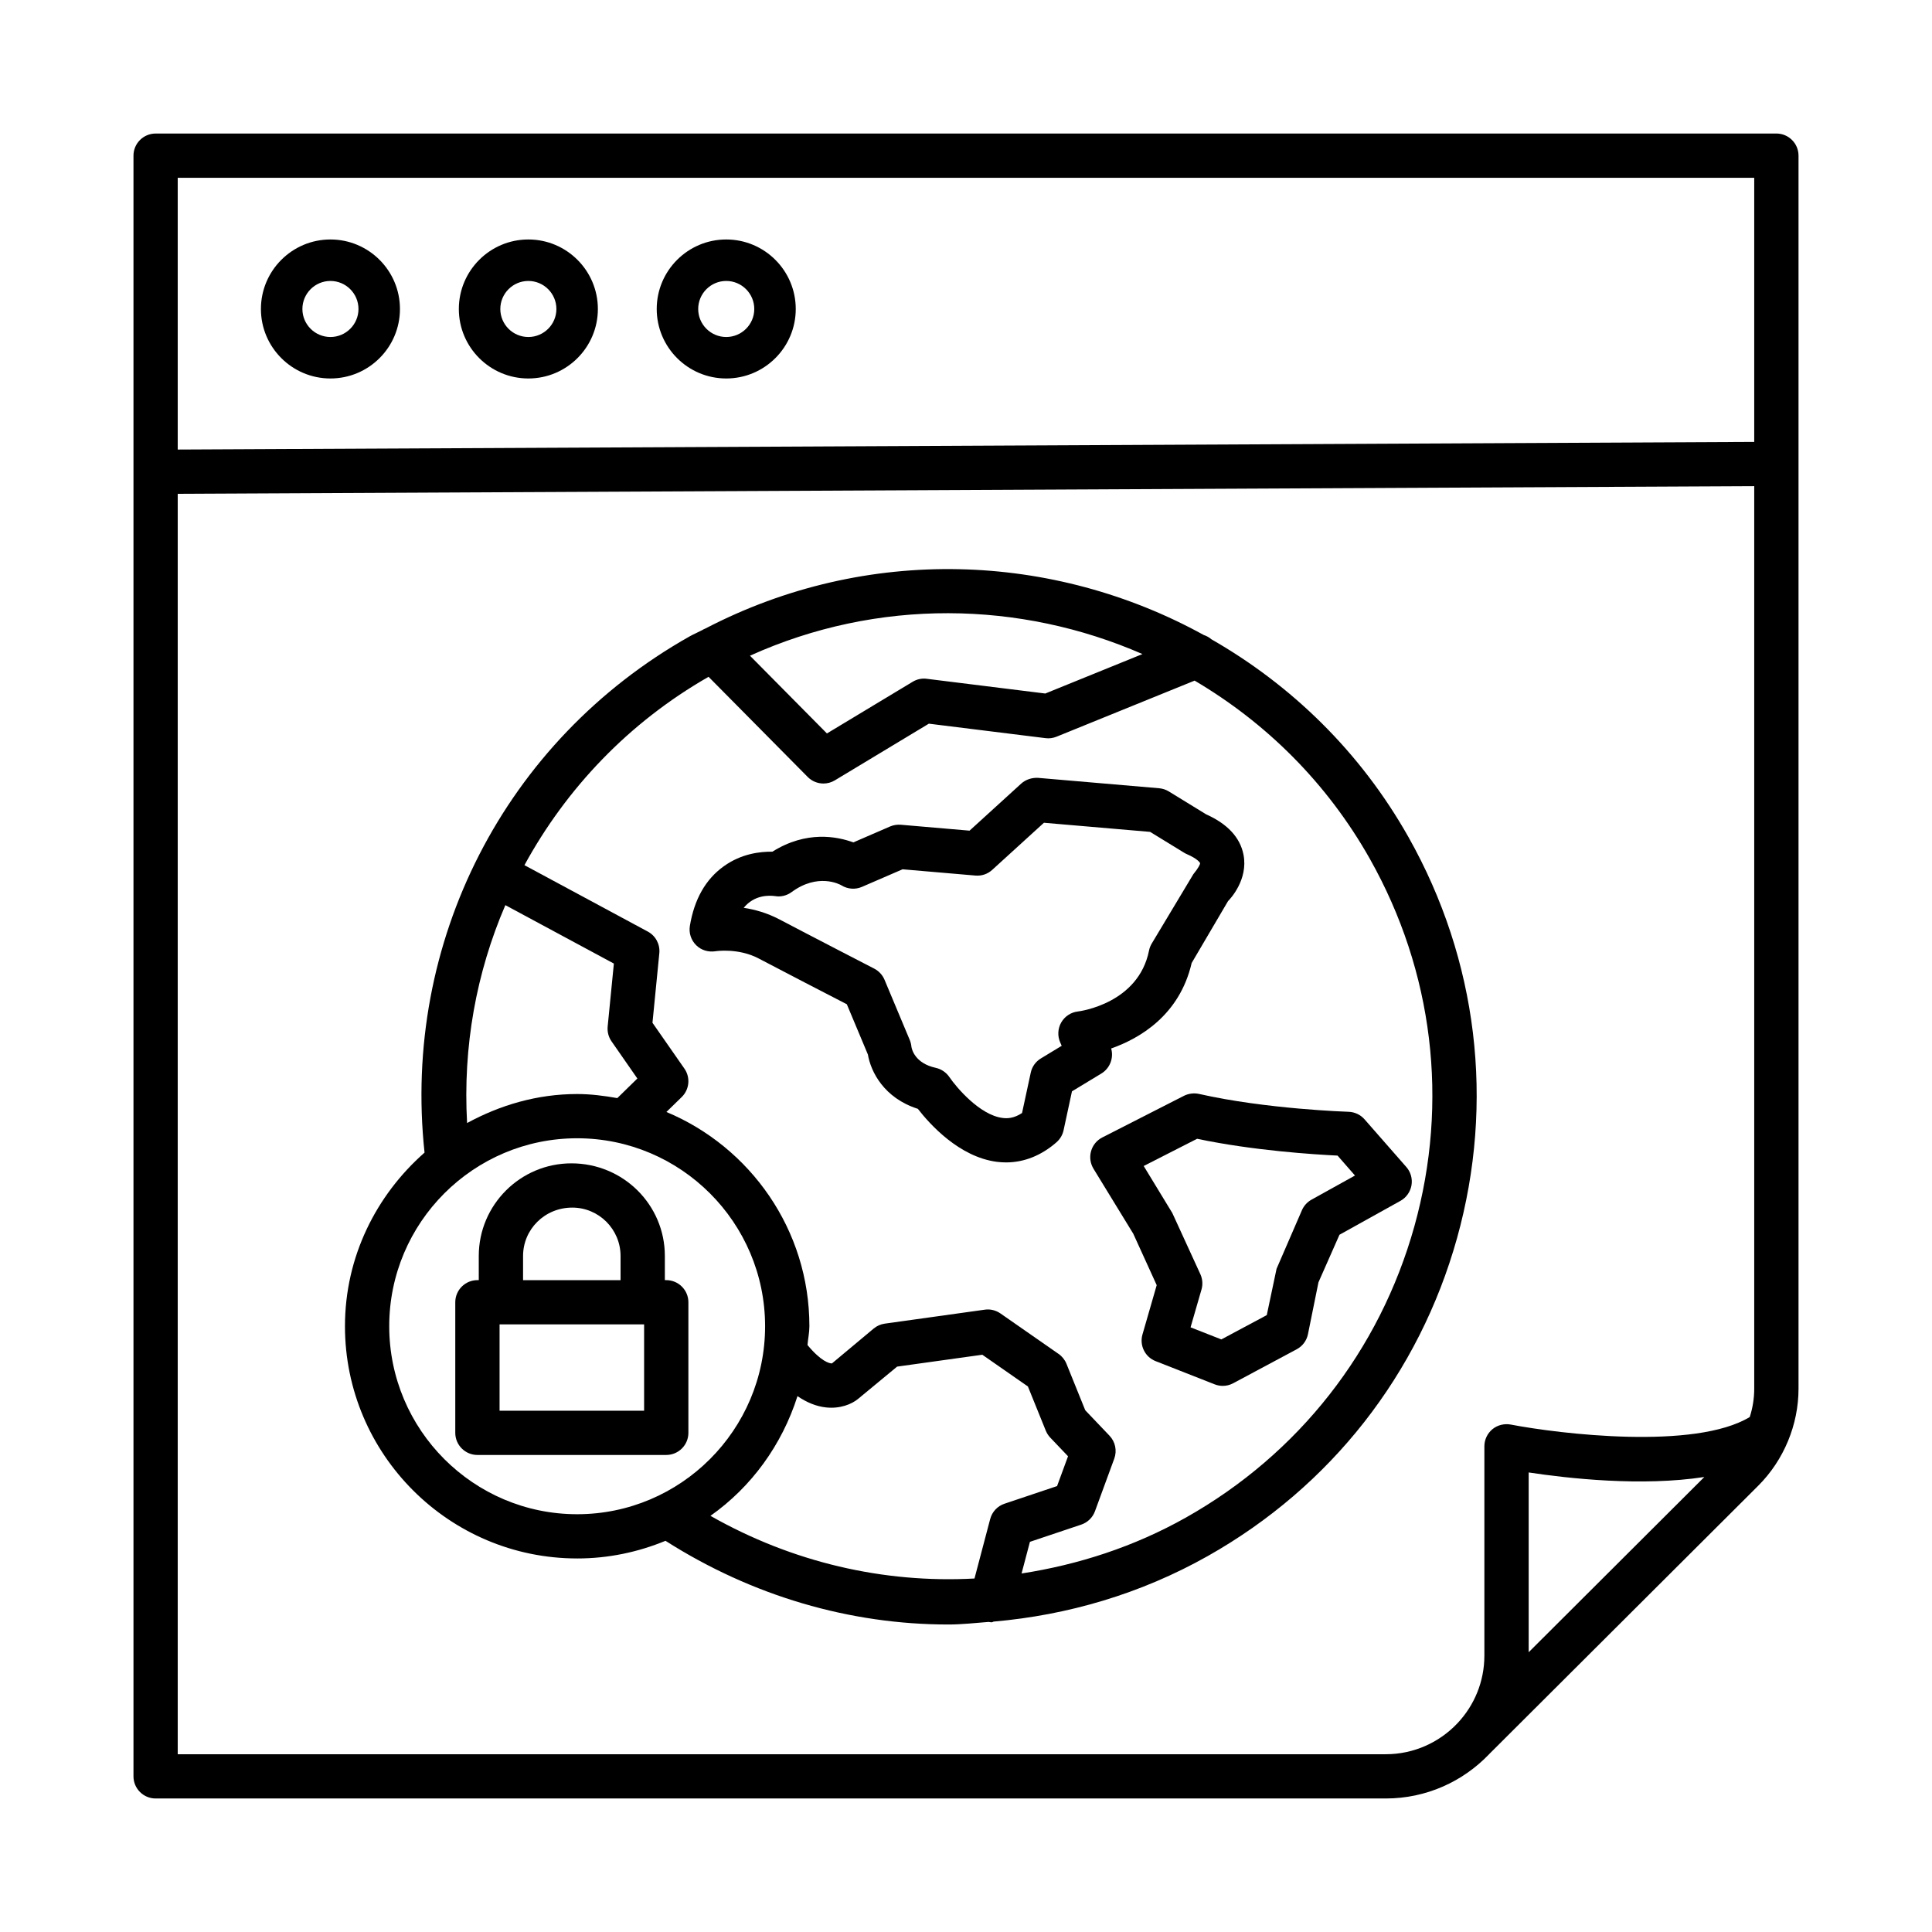 <?xml version="1.0" encoding="UTF-8"?>
<!-- The Best Svg Icon site in the world: iconSvg.co, Visit us! https://iconsvg.co -->
<svg fill="#000000" width="800px" height="800px" version="1.1" viewBox="144 144 512 512" xmlns="http://www.w3.org/2000/svg">
 <g>
  <path d="m614.76 179.39h-429.52c-3.234 0-5.867 2.625-5.867 5.863v429.5c0 3.234 2.633 5.863 5.867 5.863h326c10.75 0 20.469-4.5 27.383-11.73 0.016-0.016 0.027-0.035 0.043-0.051l71.312-71.133c6.758-6.762 10.648-16.133 10.648-25.688v-326.77c0-3.234-2.633-5.859-5.867-5.859zm-65.645 402.47v-47.645c10.434 1.574 29.902 3.773 46.551 1.203zm59.773-69.848c0 2.562-0.402 5.098-1.188 7.516-14.543 8.797-50.355 4.481-63.34 1.996-1.691-0.309-3.492 0.113-4.852 1.23-1.344 1.117-2.133 2.777-2.133 4.523v55.469c0 6.898-2.676 13.176-7.059 17.855-0.043 0.035-0.086 0.078-0.113 0.121-4.766 5.023-11.508 8.168-18.965 8.168h-320.14v-334.03l417.79-2.023zm0-250.9-417.79 2.023v-72.02h417.79z"/>
  <path d="m231.57 244.3c10.164 0 18.422-8.258 18.422-18.414s-8.258-18.422-18.422-18.422c-10.164 0-18.422 8.266-18.422 18.422s8.262 18.414 18.422 18.414zm0-25.844c4.094 0 7.43 3.336 7.43 7.43s-3.336 7.422-7.43 7.422-7.43-3.328-7.43-7.422c0-4.098 3.336-7.43 7.43-7.43z"/>
  <path d="m284.02 244.3c10.164 0 18.422-8.258 18.422-18.414s-8.258-18.422-18.422-18.422c-10.164 0-18.422 8.266-18.422 18.422-0.004 10.156 8.258 18.414 18.422 18.414zm0-25.844c4.094 0 7.43 3.336 7.43 7.43s-3.336 7.422-7.43 7.422-7.43-3.328-7.43-7.422c0-4.098 3.336-7.43 7.43-7.43z"/>
  <path d="m336.46 244.3c10.164 0 18.422-8.258 18.422-18.414s-8.258-18.422-18.422-18.422c-10.164 0-18.422 8.266-18.422 18.422s8.258 18.414 18.422 18.414zm0-25.844c4.094 0 7.43 3.336 7.43 7.43s-3.336 7.422-7.43 7.422-7.43-3.328-7.43-7.422c0-4.098 3.336-7.43 7.43-7.43z"/>
  <path d="m296.95 557.01c8.293 0 16.184-1.695 23.41-4.68 22.953 14.621 48.875 22.188 74.973 22.18 3.559 0 7.113-0.41 10.668-0.684 0.266 0.035 0.539 0.102 0.801 0.102 0.207 0 0.359-0.168 0.562-0.191 19.531-1.703 38.867-7.312 56.707-17.367 32.551-18.344 56.012-48.266 66.059-84.254 10.035-35.977 5.469-73.723-12.867-106.27-12.801-22.707-31.105-40.324-52.23-52.426-0.598-0.52-1.281-0.891-2.027-1.137-39.766-21.91-89.211-24.012-132.05-1.727-0.336 0.113-0.633 0.297-0.945 0.473-1.082 0.574-2.199 1.027-3.269 1.633-49.016 27.629-76.23 81.07-70.234 136.79-12.82 11.285-21.09 27.621-21.09 46.004-0.004 33.945 27.605 61.551 61.531 61.551zm109.46-10.457-4.16 15.77c-24.094 1.312-48.27-4.281-69.973-16.609 10.867-7.664 18.941-18.789 23.062-31.723 2.484 1.699 5.008 2.715 7.555 2.992 3.75 0.41 6.812-0.871 8.473-2.234l10.379-8.582 22.574-3.148 12.082 8.41 4.754 11.746c0.285 0.68 0.688 1.309 1.203 1.84l4.68 4.91-2.906 7.902-13.914 4.668c-1.879 0.621-3.309 2.148-3.809 4.059zm40.348-229.22-25.746 10.457-31.418-3.902c-1.23-0.18-2.621 0.105-3.734 0.793l-22.715 13.691-20.395-20.602c33.922-15.328 71.66-14.562 104.01-0.438zm-114.98 6.031 26.273 26.539c1.129 1.145 2.648 1.738 4.164 1.738 1.047 0 2.09-0.273 3.019-0.836l24.922-15.023 30.918 3.836c0.961 0.137 2.004-0.008 2.922-0.387l36.59-14.859c18.762 11.059 35.004 26.934 46.445 47.238 16.805 29.816 20.984 64.398 11.797 97.363-9.203 32.965-30.703 60.375-60.52 77.18-13.789 7.769-28.57 12.516-43.582 14.836l2.215-8.387 13.586-4.559c1.691-0.566 3.035-1.867 3.648-3.543l5.125-13.965c0.758-2.098 0.273-4.445-1.273-6.062l-6.426-6.742-4.981-12.324c-0.43-1.051-1.16-1.961-2.09-2.606l-15.402-10.723c-1.215-0.844-2.719-1.215-4.164-0.996l-26.496 3.699c-1.074 0.152-2.09 0.594-2.922 1.289l-11.066 9.246c-0.629 0.055-2.902-0.52-6.488-4.871 0.137-1.672 0.504-3.277 0.504-4.984 0-25.547-15.668-47.484-37.891-56.777l4.051-3.949c2.047-1.996 2.363-5.188 0.715-7.543l-8.461-12.145 1.816-18.438c0.23-2.356-0.973-4.617-3.062-5.734l-32.684-17.594c11.109-20.359 27.637-37.812 48.797-49.918zm-53.855 60.508 28.758 15.484-1.645 16.699c-0.129 1.387 0.23 2.777 1.031 3.922l6.84 9.84-5.316 5.191c-3.473-0.609-7-1.078-10.645-1.078-10.605 0-20.441 2.941-29.164 7.688-1.137-20.211 2.426-39.848 10.141-57.746zm19.023 61.781c27.469 0 49.812 22.344 49.812 49.812s-22.344 49.82-49.812 49.82-49.797-22.352-49.797-49.82c-0.004-27.469 22.328-49.812 49.797-49.812z"/>
  <path d="m333.62 396.09c0.059-0.023 6.082-0.922 11.438 1.918 5.953 3.137 18.566 9.66 23.359 12.129l5.582 13.32c0.773 4.559 4.266 11.543 13.242 14.395 3.09 3.992 10.906 12.746 20.926 14.043 0.816 0.102 1.633 0.156 2.449 0.156 4.781 0 9.375-1.832 13.398-5.367 0.93-0.832 1.59-1.941 1.848-3.172l2.219-10.297 7.785-4.715c2.289-1.387 3.32-4.129 2.606-6.641 7.414-2.606 18.109-8.719 21.328-22.652l9.633-16.391c0.559-0.559 5.394-5.676 4.109-12.309-0.887-4.551-4.223-8.16-9.918-10.707l-9.891-6.07c-0.773-0.473-1.66-0.758-2.562-0.836l-32.078-2.754c-1.574-0.078-3.234 0.414-4.453 1.512l-13.699 12.48-18.223-1.566c-0.961-0.07-1.934 0.078-2.832 0.457l-9.746 4.223c-4.25-1.566-12.438-3.207-21.441 2.457-3.234-0.027-8.172 0.48-12.898 3.871-4.797 3.43-7.816 8.746-8.977 15.797-0.316 1.875 0.316 3.785 1.66 5.117 1.344 1.332 3.231 1.895 5.137 1.602zm15.73-14.621c1.562 0.285 3.164-0.121 4.438-1.059 6.957-5.117 12.684-2.09 13.211-1.781 1.633 1.016 3.664 1.168 5.426 0.402l10.766-4.66 19.309 1.66c1.691 0.137 3.234-0.402 4.453-1.512l13.699-12.48 28.141 2.418 9.047 5.547c0.242 0.145 0.488 0.273 0.742 0.379 2.648 1.145 3.394 2.152 3.449 2.356 0.043 0.309-0.445 1.297-1.789 2.941l-11.008 18.352c-0.344 0.574-0.602 1.211-0.73 1.867-2.793 14.008-18.207 16.074-18.836 16.152-1.859 0.207-3.508 1.297-4.438 2.922-0.918 1.625-1.016 3.594-0.258 5.297l0.387 0.879-5.512 3.344c-1.387 0.836-2.363 2.203-2.691 3.785l-2.305 10.684c-2.191 1.453-3.981 1.469-5.168 1.305-6.027-0.758-12.211-8.082-14.086-10.828-0.844-1.246-2.148-2.125-3.606-2.449-5.57-1.203-6.371-4.988-6.457-5.606-0.059-0.602-0.199-1.195-0.43-1.754l-6.699-15.988c-0.531-1.266-1.504-2.312-2.719-2.941 0 0-17.766-9.168-25.164-13.07-3.266-1.711-6.543-2.613-9.434-3.047 2.836-3.477 6.731-3.312 8.262-3.113z"/>
  <path d="m457.78 434.39-21.656 11.043c-1.461 0.742-2.535 2.055-2.977 3.629-0.445 1.566-0.215 3.25 0.629 4.644l10.551 17.242 6.211 13.633-3.766 13.047c-0.844 2.914 0.66 5.984 3.477 7.086l15.645 6.148c0.688 0.273 1.418 0.41 2.148 0.41 0.961 0 1.902-0.23 2.762-0.695l16.832-9.004c1.531-0.816 2.621-2.262 2.977-3.949l2.793-13.793 5.57-12.609 16.148-8.977c1.547-0.859 2.621-2.375 2.934-4.121 0.301-1.746-0.199-3.535-1.375-4.867l-11.066-12.625c-1.074-1.223-2.606-1.945-4.238-1.996-0.215-0.008-21.914-0.707-39.637-4.738-1.328-0.281-2.731-0.113-3.961 0.492zm45.305 21.137-11.523 6.398c-1.117 0.621-2.004 1.59-2.519 2.754l-6.742 15.566-2.59 12.273-12.039 6.441-8.16-3.199 2.891-10.004c0.402-1.344 0.285-2.793-0.285-4.066l-7.441-16.227-7.586-12.461 14.156-7.215c14.801 3.129 31.02 4.16 37.219 4.457z"/>
  <path d="m270.52 529.58h50.043c3.234 0 5.867-2.625 5.867-5.863v-34.605c0-3.234-2.633-5.863-5.867-5.863h-0.371v-6.406c0-13.535-11.008-24.543-24.762-24.543-13.527 0-24.551 11.008-24.551 24.543v6.406h-0.359c-3.234 0-5.867 2.625-5.867 5.863v34.605c0 3.234 2.633 5.863 5.867 5.863zm12.098-52.734c0-7.062 5.738-12.82 13.039-12.82 7.059 0 12.797 5.754 12.797 12.82v6.406h-25.836zm-6.227 18.129h38.305v22.883h-38.305z"/>
 </g>
</svg>